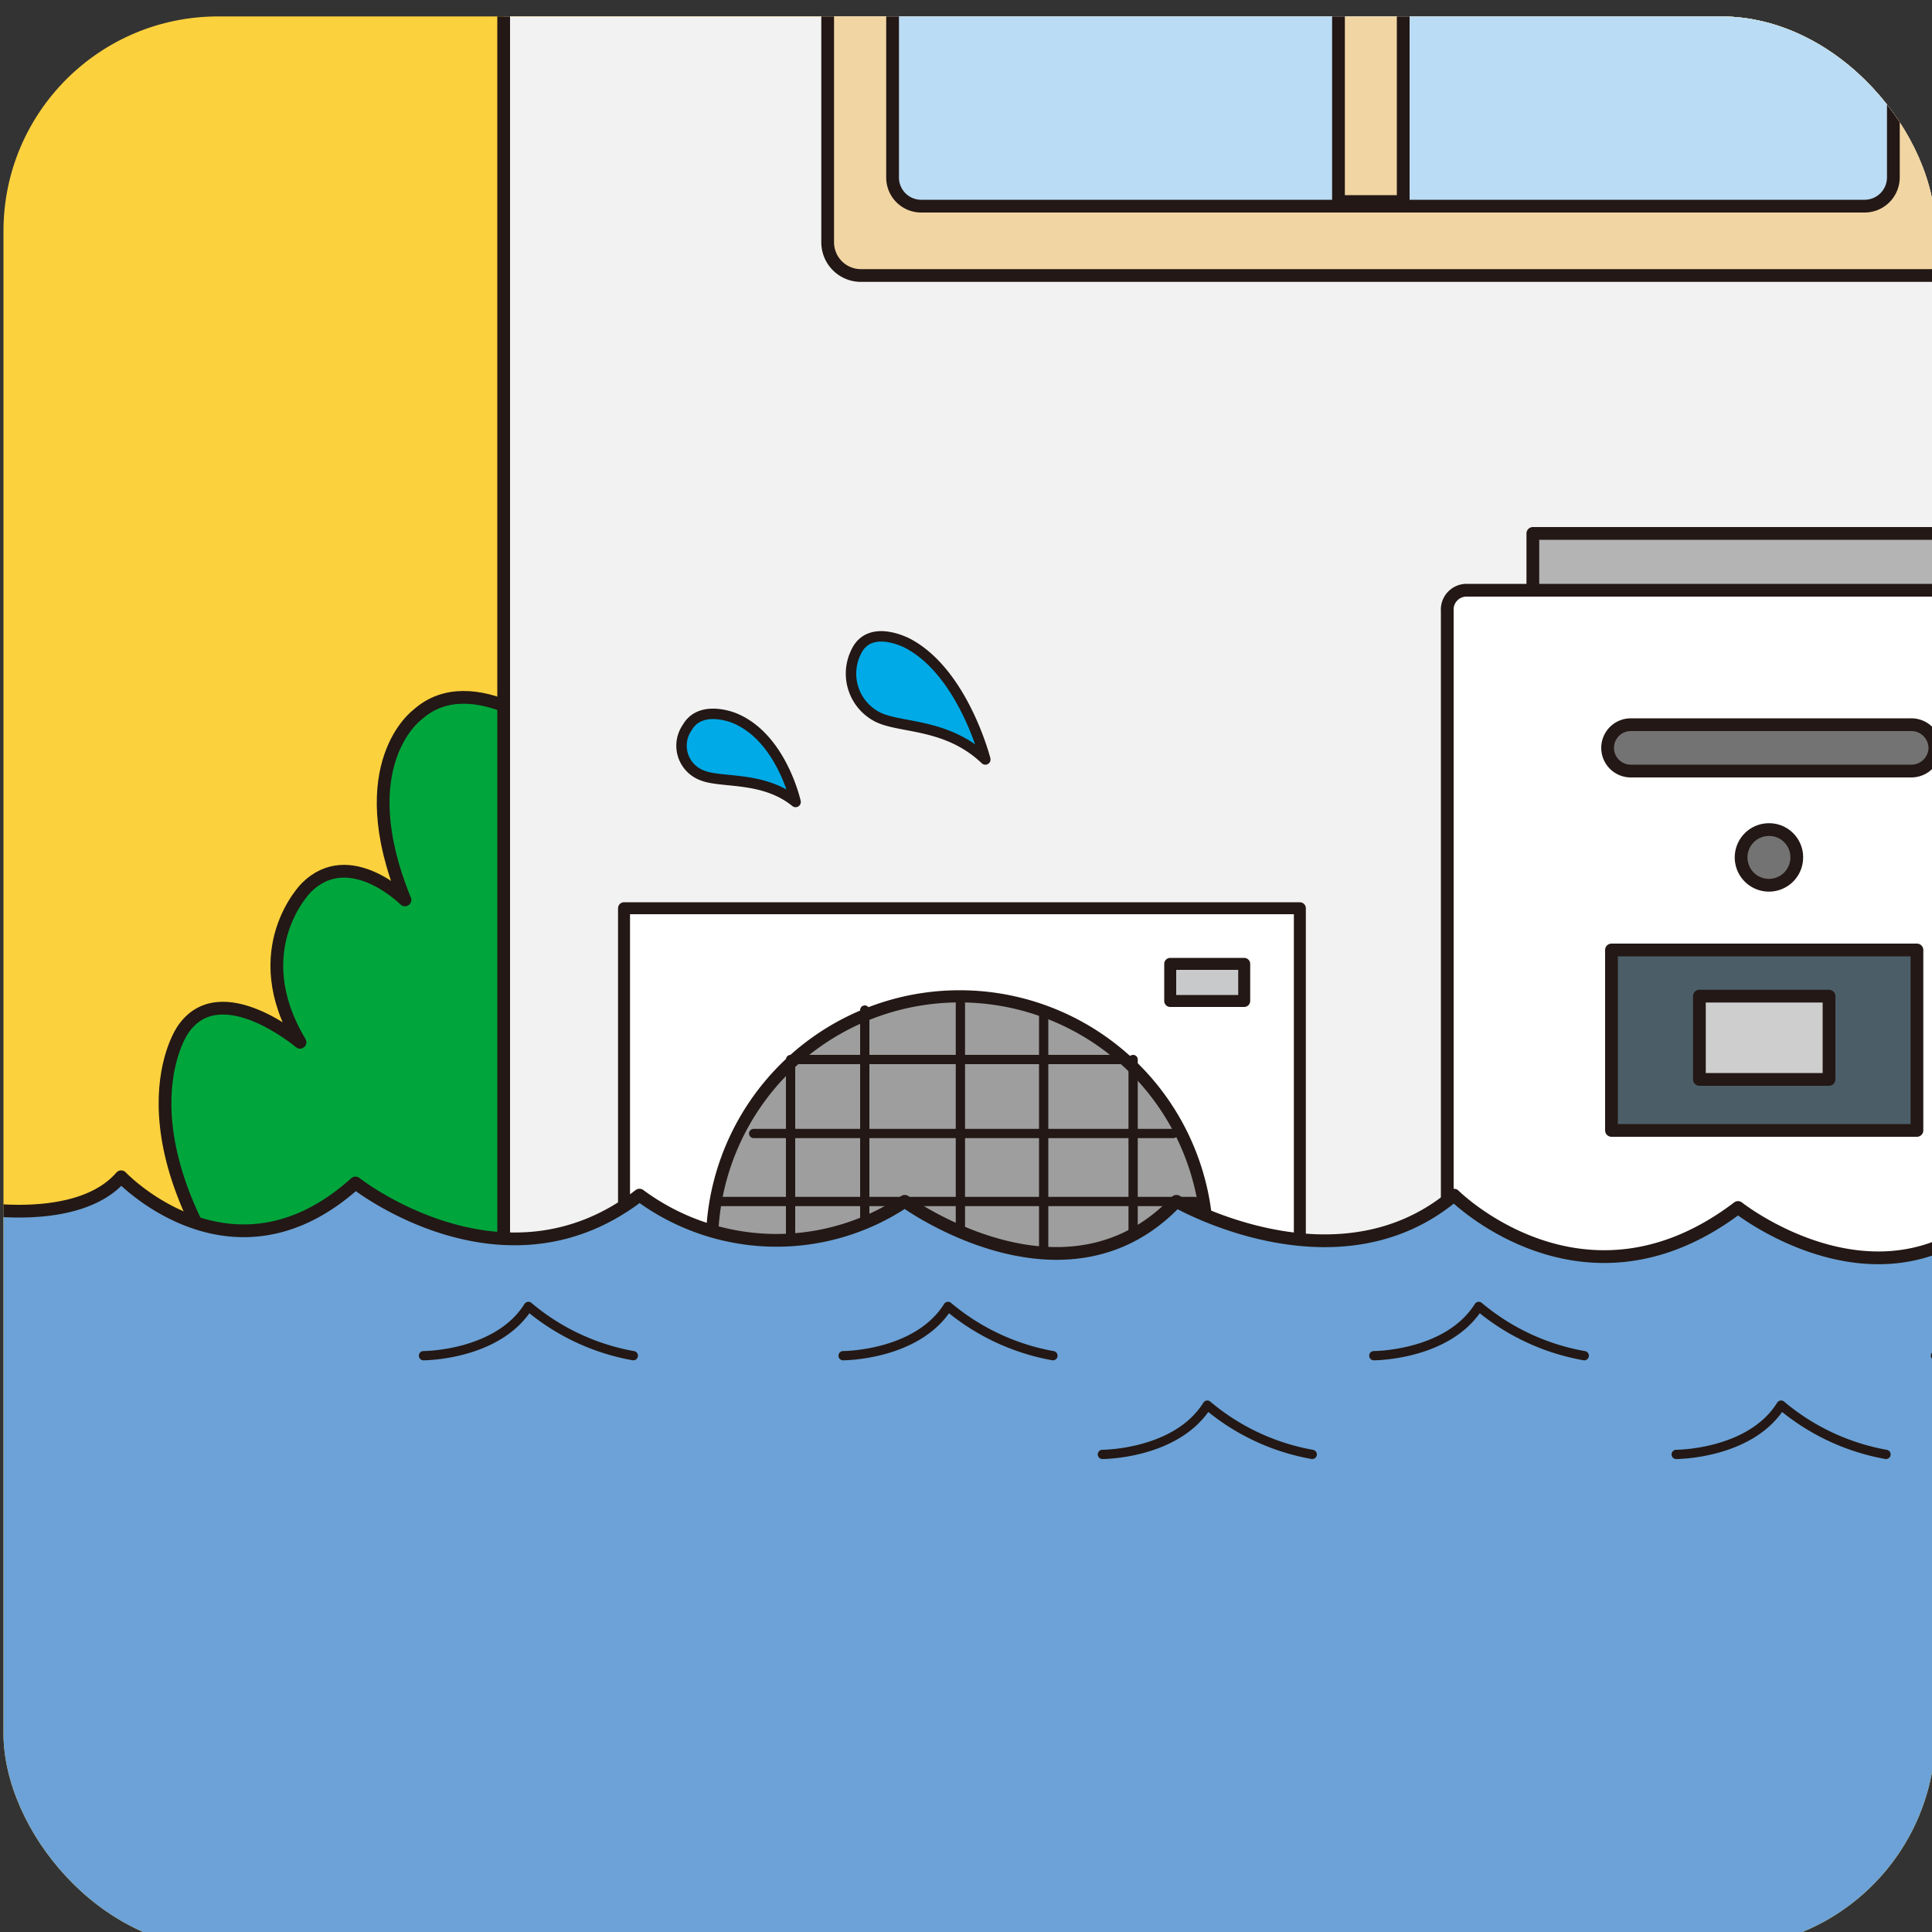 <svg xmlns="http://www.w3.org/2000/svg" xmlns:xlink="http://www.w3.org/1999/xlink" width="100" height="100" viewBox="0 0 100 100"><rect x="0" y="0" width="100" height="100" fill="#333333" stroke="none"/><defs><style>.a,.e,.o,.p,.s,.t{fill:none;}.b{clip-path:url(#a);}.c{fill:#fcd13e;}.d{fill:#00a63c;}.e,.o,.p,.s,.t{stroke:#231815;stroke-linecap:round;stroke-linejoin:round;}.e{stroke-width:0.66px;}.f{fill:#f2f2f2;}.g{fill:#f1d5a3;}.h{fill:#badcf4;}.i{fill:#b4b4b5;}.j{fill:#fff;}.k{fill:#747373;}.l{fill:#4b5e68;}.m{fill:#cececf;}.n{fill:#00aae7;}.o{stroke-width:0.54px;}.p{stroke-width:0.62px;}.q{fill:#c8c9ca;}.r{fill:#9e9e9f;}.s{stroke-width:0.63px;}.t{stroke-width:0.48px;}.u{fill:#6ca2d7;}</style><clipPath id="a"><rect class="a" x="0.18" y="0.85" width="100" height="99.98" rx="11.11"/></clipPath></defs><g class="b"><rect class="c" x="0.18" y="0.85" width="100" height="99.98" rx="11.11"/><path class="d" d="M29,38.23S24.47,34.4,21.6,37c0,0-3.51,2.56-.64,9.58,0,0-2.87-2.87-5.11-.63,0,0-3.2,3.19-.32,8,0,0-4.15-3.51-6.07-.64,0,0-3.83,5.43,4.15,15.33l17.25,1Z"/><path class="e" d="M29,38.23S24.47,34.4,21.6,37c0,0-3.51,2.56-.64,9.58,0,0-2.87-2.87-5.11-.63,0,0-3.2,3.19-.32,8,0,0-4.15-3.51-6.07-.64,0,0-3.83,5.43,4.15,15.33l17.25,1Z"/><rect class="f" x="26.07" y="-6.81" width="97.11" height="74.75"/><rect class="e" x="26.07" y="-6.81" width="97.11" height="74.75"/><path class="g" d="M101.62,12.52a1.72,1.72,0,0,1-1.7,1.74H44.54a1.72,1.72,0,0,1-1.7-1.74V-7.15a1.72,1.72,0,0,1,1.7-1.74H99.92a1.72,1.72,0,0,1,1.7,1.74Z"/><path class="e" d="M101.62,12.52a1.72,1.72,0,0,1-1.7,1.74H44.54a1.72,1.72,0,0,1-1.7-1.74V-7.15a1.72,1.72,0,0,1,1.7-1.74H99.92a1.72,1.72,0,0,1,1.7,1.74Z"/><path class="h" d="M98,9.17a1.49,1.49,0,0,1-1.47,1.5H47.66a1.48,1.48,0,0,1-1.46-1.5V-4a1.48,1.48,0,0,1,1.46-1.5h48.9A1.49,1.49,0,0,1,98-4Z"/><path class="e" d="M98,9.17a1.49,1.49,0,0,1-1.47,1.5H47.66a1.48,1.48,0,0,1-1.46-1.5V-4a1.48,1.48,0,0,1,1.46-1.5h48.9A1.49,1.49,0,0,1,98-4Z"/><rect class="g" x="69.28" y="-5.37" width="3.35" height="15.81"/><rect class="e" x="69.28" y="-5.38" width="3.35" height="15.81"/><rect class="i" x="79.34" y="27.61" width="24.44" height="5.27"/><rect class="e" x="79.34" y="27.61" width="24.44" height="5.27"/><path class="j" d="M108.8,69a1,1,0,0,1-1,1.06H75.91a1,1,0,0,1-1-1.06V31.61a1,1,0,0,1,1-1.06h31.92a1,1,0,0,1,1,1.06Z"/><path class="e" d="M108.8,69a1,1,0,0,1-1,1.06H75.91a1,1,0,0,1-1-1.06V31.61a1,1,0,0,1,1-1.06h31.92a1,1,0,0,1,1,1.06Z"/><path class="k" d="M100.15,38.71a1.22,1.22,0,0,1-1.24,1.2H84.41a1.2,1.2,0,1,1,0-2.4h14.5a1.22,1.22,0,0,1,1.24,1.2"/><path class="e" d="M100.15,38.71a1.22,1.22,0,0,1-1.24,1.2H84.41a1.2,1.2,0,1,1,0-2.4h14.5A1.22,1.22,0,0,1,100.15,38.71Z"/><rect class="l" x="83.41" y="49.17" width="15.81" height="9.34"/><rect class="e" x="83.41" y="49.17" width="15.81" height="9.34"/><rect class="m" x="87.96" y="51.57" width="6.71" height="4.31"/><rect class="e" x="87.96" y="51.56" width="6.71" height="4.31"/><path class="k" d="M93,44.38a1.44,1.44,0,1,1-1.44-1.44A1.43,1.43,0,0,1,93,44.38"/><path class="e" d="M93,44.38a1.44,1.44,0,1,1-1.44-1.44A1.43,1.43,0,0,1,93,44.38Z"/><path class="n" d="M51,39.31s-1.14-4.48-4-6c0,0-2-1.09-2.7.46A2.52,2.52,0,0,0,45.4,37.1c1.17.61,3.59.3,5.6,2.21"/><path class="o" d="M51,39.31s-1.14-4.48-4-6c0,0-2-1.09-2.7.46A2.52,2.52,0,0,0,45.4,37.1C46.57,37.71,49,37.4,51,39.31Z"/><path class="n" d="M41.18,41.51s-.74-3.37-3.19-4.35c0,0-1.73-.72-2.42.5a1.64,1.64,0,0,0,.79,2.48c1,.4,3.16,0,4.82,1.37"/><path class="o" d="M41.18,41.51s-.74-3.37-3.19-4.35c0,0-1.73-.72-2.42.5a1.64,1.64,0,0,0,.79,2.48C37.36,40.54,39.52,40.16,41.18,41.51Z"/><rect class="j" x="32.3" y="47.01" width="34.98" height="34.74"/><rect class="p" x="32.3" y="47.01" width="34.98" height="34.74"/><rect class="q" x="60.57" y="49.89" width="3.83" height="1.92"/><rect class="p" x="60.57" y="49.89" width="3.83" height="1.92"/><path class="r" d="M62.49,64.38A12.82,12.82,0,1,1,49.67,51.57,12.82,12.82,0,0,1,62.49,64.38"/><path class="s" d="M62.49,64.38A12.82,12.82,0,1,1,49.67,51.57,12.82,12.82,0,0,1,62.49,64.38Z"/><line class="t" x1="41.4" y1="54.84" x2="58.33" y2="54.84"/><line class="t" x1="39.01" y1="58.67" x2="60.73" y2="58.67"/><line class="t" x1="37.25" y1="62.19" x2="61.85" y2="62.19"/><line class="t" x1="49.71" y1="76.4" x2="49.71" y2="51.8"/><line class="t" x1="44.76" y1="76.4" x2="44.76" y2="52.28"/><line class="t" x1="54.02" y1="76.4" x2="54.02" y2="52.28"/><line class="t" x1="40.92" y1="73.53" x2="40.92" y2="54.84"/><line class="t" x1="58.65" y1="73.53" x2="58.65" y2="54.84"/><path class="u" d="M124.14,63.46c-6.07,1.92-8.63-1.6-8.63-1.6-5.75,4.16-11.5.33-11.5.33-6.07,6.38-13.73.31-13.73.31-8,6.08-14.7-.64-14.7-.64-6.07,5.12-14.37.33-14.37.33-5.75,6.06-14.06,0-14.06,0a11.94,11.94,0,0,1-13.73-.33c-7,5.44-14.7-.63-14.7-.63C12.33,67,6.59,60.91,6.59,60.91,4.35,63.46-1.08,62.5-1.08,62.5v38.34H124.46Z"/><path class="t" d="M71.11,70.17s3.83,0,5.43-2.55A11.61,11.61,0,0,0,82,70.17"/><path class="t" d="M43.64,70.17s3.83,0,5.43-2.55a11.61,11.61,0,0,0,5.43,2.55"/><path class="t" d="M57.06,75.28s3.83,0,5.43-2.55a11.55,11.55,0,0,0,5.43,2.55"/><path class="t" d="M86.76,75.28s3.84,0,5.43-2.55a11.61,11.61,0,0,0,5.43,2.55"/><path class="t" d="M21.92,70.17s3.83,0,5.43-2.55a11.55,11.55,0,0,0,5.43,2.55"/><path class="t" d="M100.18,70.17s3.83,0,5.43-2.55A11.61,11.61,0,0,0,111,70.17"/><path class="e" d="M-1.4,62.5s5.43,1,7.67-1.59c0,0,5.75,6.07,12.13.32,0,0,7.67,6.07,14.7.63a11.92,11.92,0,0,0,13.73.32s8.31,6.07,14.06,0c0,0,8.31,4.8,14.37-.32,0,0,6.71,6.71,14.7.64,0,0,7.66,6.07,13.73-.32,0,0,5.75,3.84,11.5-.32,0,0,2.56,3.52,8.63,1.6"/></g></svg>